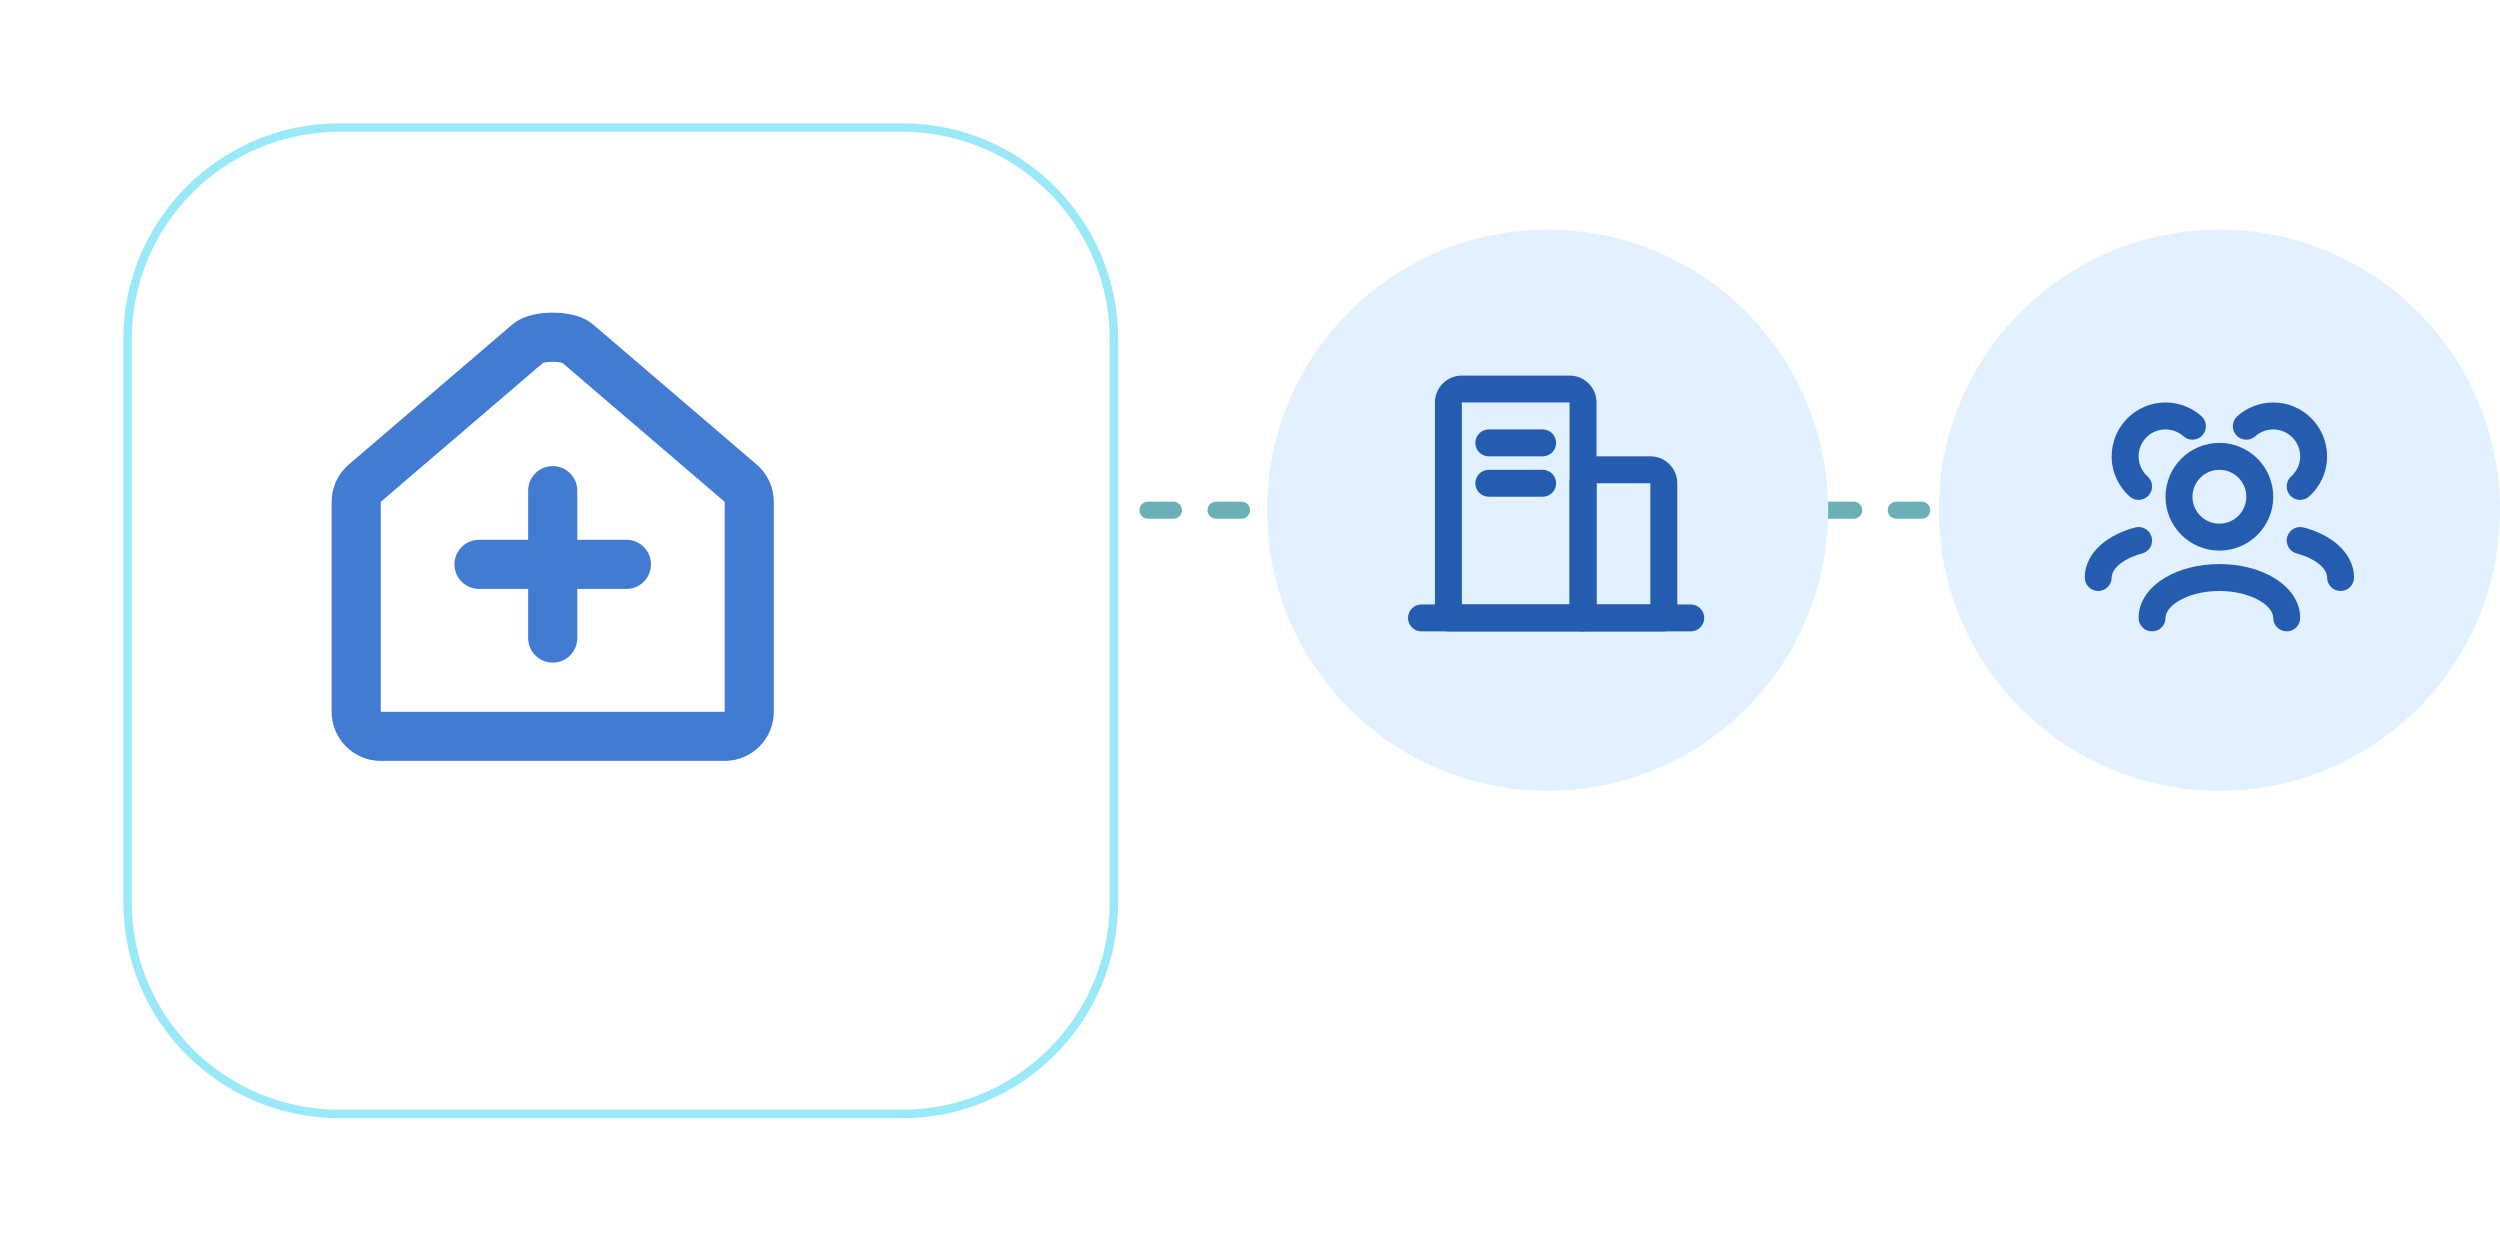 <svg width="294" height="146" viewBox="0 0 294 146" fill="none" xmlns="http://www.w3.org/2000/svg">
<path d="M250 60L91 60" stroke="#6BB0B7" stroke-width="2" stroke-linecap="round" stroke-linejoin="round" stroke-dasharray="3 5"/>
<g filter="url(#filter0_d_21674_62279)">
<path d="M123 29.907C123 16.151 111.849 5 98.093 5H31.907C18.151 5 7 16.151 7 29.907V96.093C7 109.849 18.151 121 31.907 121H98.093C111.849 121 123 109.849 123 96.093V29.907Z" fill="white"/>
<path d="M123 29.907C123 16.151 111.849 5 98.093 5H31.907C18.151 5 7 16.151 7 29.907V96.093C7 109.849 18.151 121 31.907 121H98.093C111.849 121 123 109.849 123 96.093V29.907Z" stroke="#99E9F8"/>
</g>
<circle cx="182" cy="60" r="33" fill="#E1F1FF"/>
<circle cx="261" cy="60" r="33" fill="#E1F1FF"/>
<path fill-rule="evenodd" clip-rule="evenodd" d="M69.776 38.185L89.027 54.666C90.281 55.763 91 57.348 91 59.014V83.704C91 86.894 88.413 89.481 85.222 89.481H44.778C41.587 89.481 39 86.894 39 83.704V59.014C39 57.348 39.719 55.763 40.973 54.666L40.996 54.646L60.224 38.183C61.014 37.498 61.973 37.182 62.662 37.021C63.424 36.843 64.236 36.767 65.002 36.768C65.767 36.768 66.58 36.845 67.341 37.024C68.029 37.186 68.987 37.501 69.776 38.185ZM63.855 42.68L44.778 59.015V83.704H85.222V59.015L66.144 42.682C66.113 42.672 66.071 42.661 66.018 42.648C65.765 42.589 65.405 42.546 64.998 42.545C64.592 42.545 64.232 42.588 63.979 42.647C63.927 42.659 63.886 42.671 63.855 42.68ZM65 54.812C66.596 54.812 67.889 56.105 67.889 57.701V63.478H73.667C75.262 63.478 76.556 64.772 76.556 66.367C76.556 67.963 75.262 69.256 73.667 69.256H67.889V75.034C67.889 76.63 66.596 77.923 65 77.923C63.404 77.923 62.111 76.63 62.111 75.034V69.256H56.333C54.738 69.256 53.444 67.963 53.444 66.367C53.444 64.772 54.738 63.478 56.333 63.478H62.111V57.701C62.111 56.105 63.404 54.812 65 54.812Z" fill="#417BD2"/>
<path fill-rule="evenodd" clip-rule="evenodd" d="M165.582 72.667C165.582 71.792 166.291 71.083 167.165 71.083H198.832C199.706 71.083 200.415 71.792 200.415 72.667C200.415 73.541 199.706 74.25 198.832 74.25H167.165C166.291 74.25 165.582 73.541 165.582 72.667Z" fill="#245CB0"/>
<path fill-rule="evenodd" clip-rule="evenodd" d="M173.5 56.833C173.5 55.959 174.209 55.25 175.083 55.25H181.417C182.291 55.25 183 55.959 183 56.833C183 57.708 182.291 58.417 181.417 58.417H175.083C174.209 58.417 173.5 57.708 173.5 56.833Z" fill="#245CB0"/>
<path fill-rule="evenodd" clip-rule="evenodd" d="M184.582 56.833C184.582 55.084 186 53.667 187.749 53.667H194.082C195.831 53.667 197.249 55.084 197.249 56.833V72.667C197.249 73.541 196.54 74.25 195.665 74.25H186.165C185.291 74.25 184.582 73.541 184.582 72.667V56.833ZM194.082 56.833L187.749 56.833V71.083H194.082V56.833Z" fill="#245CB0"/>
<path fill-rule="evenodd" clip-rule="evenodd" d="M173.5 52.083C173.5 51.209 174.209 50.5 175.083 50.5L181.417 50.5C182.291 50.5 183 51.209 183 52.083C183 52.958 182.291 53.667 181.417 53.667L175.083 53.667C174.209 53.667 173.5 52.958 173.5 52.083Z" fill="#245CB0"/>
<path fill-rule="evenodd" clip-rule="evenodd" d="M168.75 47.333C168.75 45.584 170.168 44.167 171.917 44.167H184.583C186.332 44.167 187.75 45.584 187.75 47.333V72.667C187.75 73.541 187.041 74.25 186.167 74.25H170.333C169.459 74.25 168.75 73.541 168.75 72.667V47.333ZM184.583 47.333H171.917V71.083H184.583V47.333Z" fill="#245CB0"/>
<path fill-rule="evenodd" clip-rule="evenodd" d="M256.217 70.666C255.038 71.373 254.667 72.13 254.667 72.667C254.667 73.541 253.958 74.25 253.083 74.25C252.209 74.25 251.5 73.541 251.5 72.667C251.5 70.58 252.901 68.962 254.587 67.95C256.305 66.919 258.576 66.333 261 66.333C263.424 66.333 265.695 66.919 267.413 67.95C269.099 68.962 270.5 70.58 270.5 72.667C270.5 73.541 269.791 74.25 268.917 74.25C268.042 74.25 267.333 73.541 267.333 72.667C267.333 72.13 266.962 71.373 265.783 70.666C264.636 69.977 262.948 69.5 261 69.5C259.052 69.5 257.364 69.977 256.217 70.666Z" fill="#245CB0"/>
<path fill-rule="evenodd" clip-rule="evenodd" d="M268.97 63.16C269.192 62.314 270.057 61.808 270.903 62.03C272.484 62.445 273.916 63.146 274.984 64.106C276.056 65.07 276.835 66.375 276.835 67.916C276.835 68.791 276.126 69.5 275.252 69.5C274.377 69.5 273.668 68.791 273.668 67.916C273.668 67.51 273.47 67.004 272.866 66.461C272.258 65.914 271.315 65.412 270.1 65.093C269.254 64.872 268.748 64.006 268.97 63.16Z" fill="#245CB0"/>
<path fill-rule="evenodd" clip-rule="evenodd" d="M253.033 63.16C253.255 64.006 252.749 64.872 251.903 65.093C250.688 65.412 249.745 65.914 249.137 66.461C248.533 67.004 248.335 67.51 248.335 67.916C248.335 68.791 247.626 69.5 246.751 69.5C245.877 69.5 245.168 68.791 245.168 67.916C245.168 66.375 245.947 65.07 247.019 64.106C248.087 63.146 249.519 62.445 251.1 62.03C251.946 61.808 252.811 62.314 253.033 63.16Z" fill="#245CB0"/>
<path fill-rule="evenodd" clip-rule="evenodd" d="M261.001 55.25C259.252 55.25 257.835 56.668 257.835 58.417C257.835 60.166 259.252 61.583 261.001 61.583C262.75 61.583 264.168 60.166 264.168 58.417C264.168 56.668 262.75 55.25 261.001 55.25ZM254.668 58.417C254.668 54.919 257.503 52.083 261.001 52.083C264.499 52.083 267.335 54.919 267.335 58.417C267.335 61.914 264.499 64.75 261.001 64.75C257.503 64.75 254.668 61.914 254.668 58.417Z" fill="#245CB0"/>
<path fill-rule="evenodd" clip-rule="evenodd" d="M267.332 50.5C266.52 50.5 265.783 50.804 265.221 51.306C264.57 51.889 263.569 51.834 262.986 51.182C262.402 50.531 262.458 49.529 263.109 48.946C264.229 47.944 265.711 47.333 267.332 47.333C270.83 47.333 273.665 50.169 273.665 53.667C273.665 55.542 272.848 57.23 271.555 58.387C270.903 58.97 269.902 58.915 269.319 58.263C268.736 57.611 268.791 56.611 269.443 56.027C270.093 55.445 270.499 54.604 270.499 53.667C270.499 51.918 269.081 50.5 267.332 50.5Z" fill="#245CB0"/>
<path fill-rule="evenodd" clip-rule="evenodd" d="M248.332 53.667C248.332 50.169 251.168 47.333 254.665 47.333C256.286 47.333 257.769 47.944 258.888 48.946C259.54 49.529 259.595 50.531 259.012 51.182C258.429 51.834 257.428 51.889 256.776 51.306C256.215 50.804 255.477 50.5 254.665 50.5C252.916 50.5 251.499 51.918 251.499 53.667C251.499 54.604 251.904 55.445 252.555 56.027C253.206 56.611 253.262 57.611 252.678 58.263C252.095 58.915 251.094 58.97 250.443 58.387C249.15 57.23 248.332 55.542 248.332 53.667Z" fill="#245CB0"/>
<defs>
<filter id="filter0_d_21674_62279" x="0.6" y="0.6" width="144.8" height="144.8" filterUnits="userSpaceOnUse" color-interpolation-filters="sRGB">
<feFlood flood-opacity="0" result="BackgroundImageFix"/>
<feColorMatrix in="SourceAlpha" type="matrix" values="0 0 0 0 0 0 0 0 0 0 0 0 0 0 0 0 0 0 127 0" result="hardAlpha"/>
<feOffset dx="8" dy="10"/>
<feGaussianBlur stdDeviation="6.95"/>
<feColorMatrix type="matrix" values="0 0 0 0 0.72 0 0 0 0 0.748 0 0 0 0 0.796 0 0 0 0.15 0"/>
<feBlend mode="normal" in2="BackgroundImageFix" result="effect1_dropShadow_21674_62279"/>
<feBlend mode="normal" in="SourceGraphic" in2="effect1_dropShadow_21674_62279" result="shape"/>
</filter>
</defs>
</svg>
